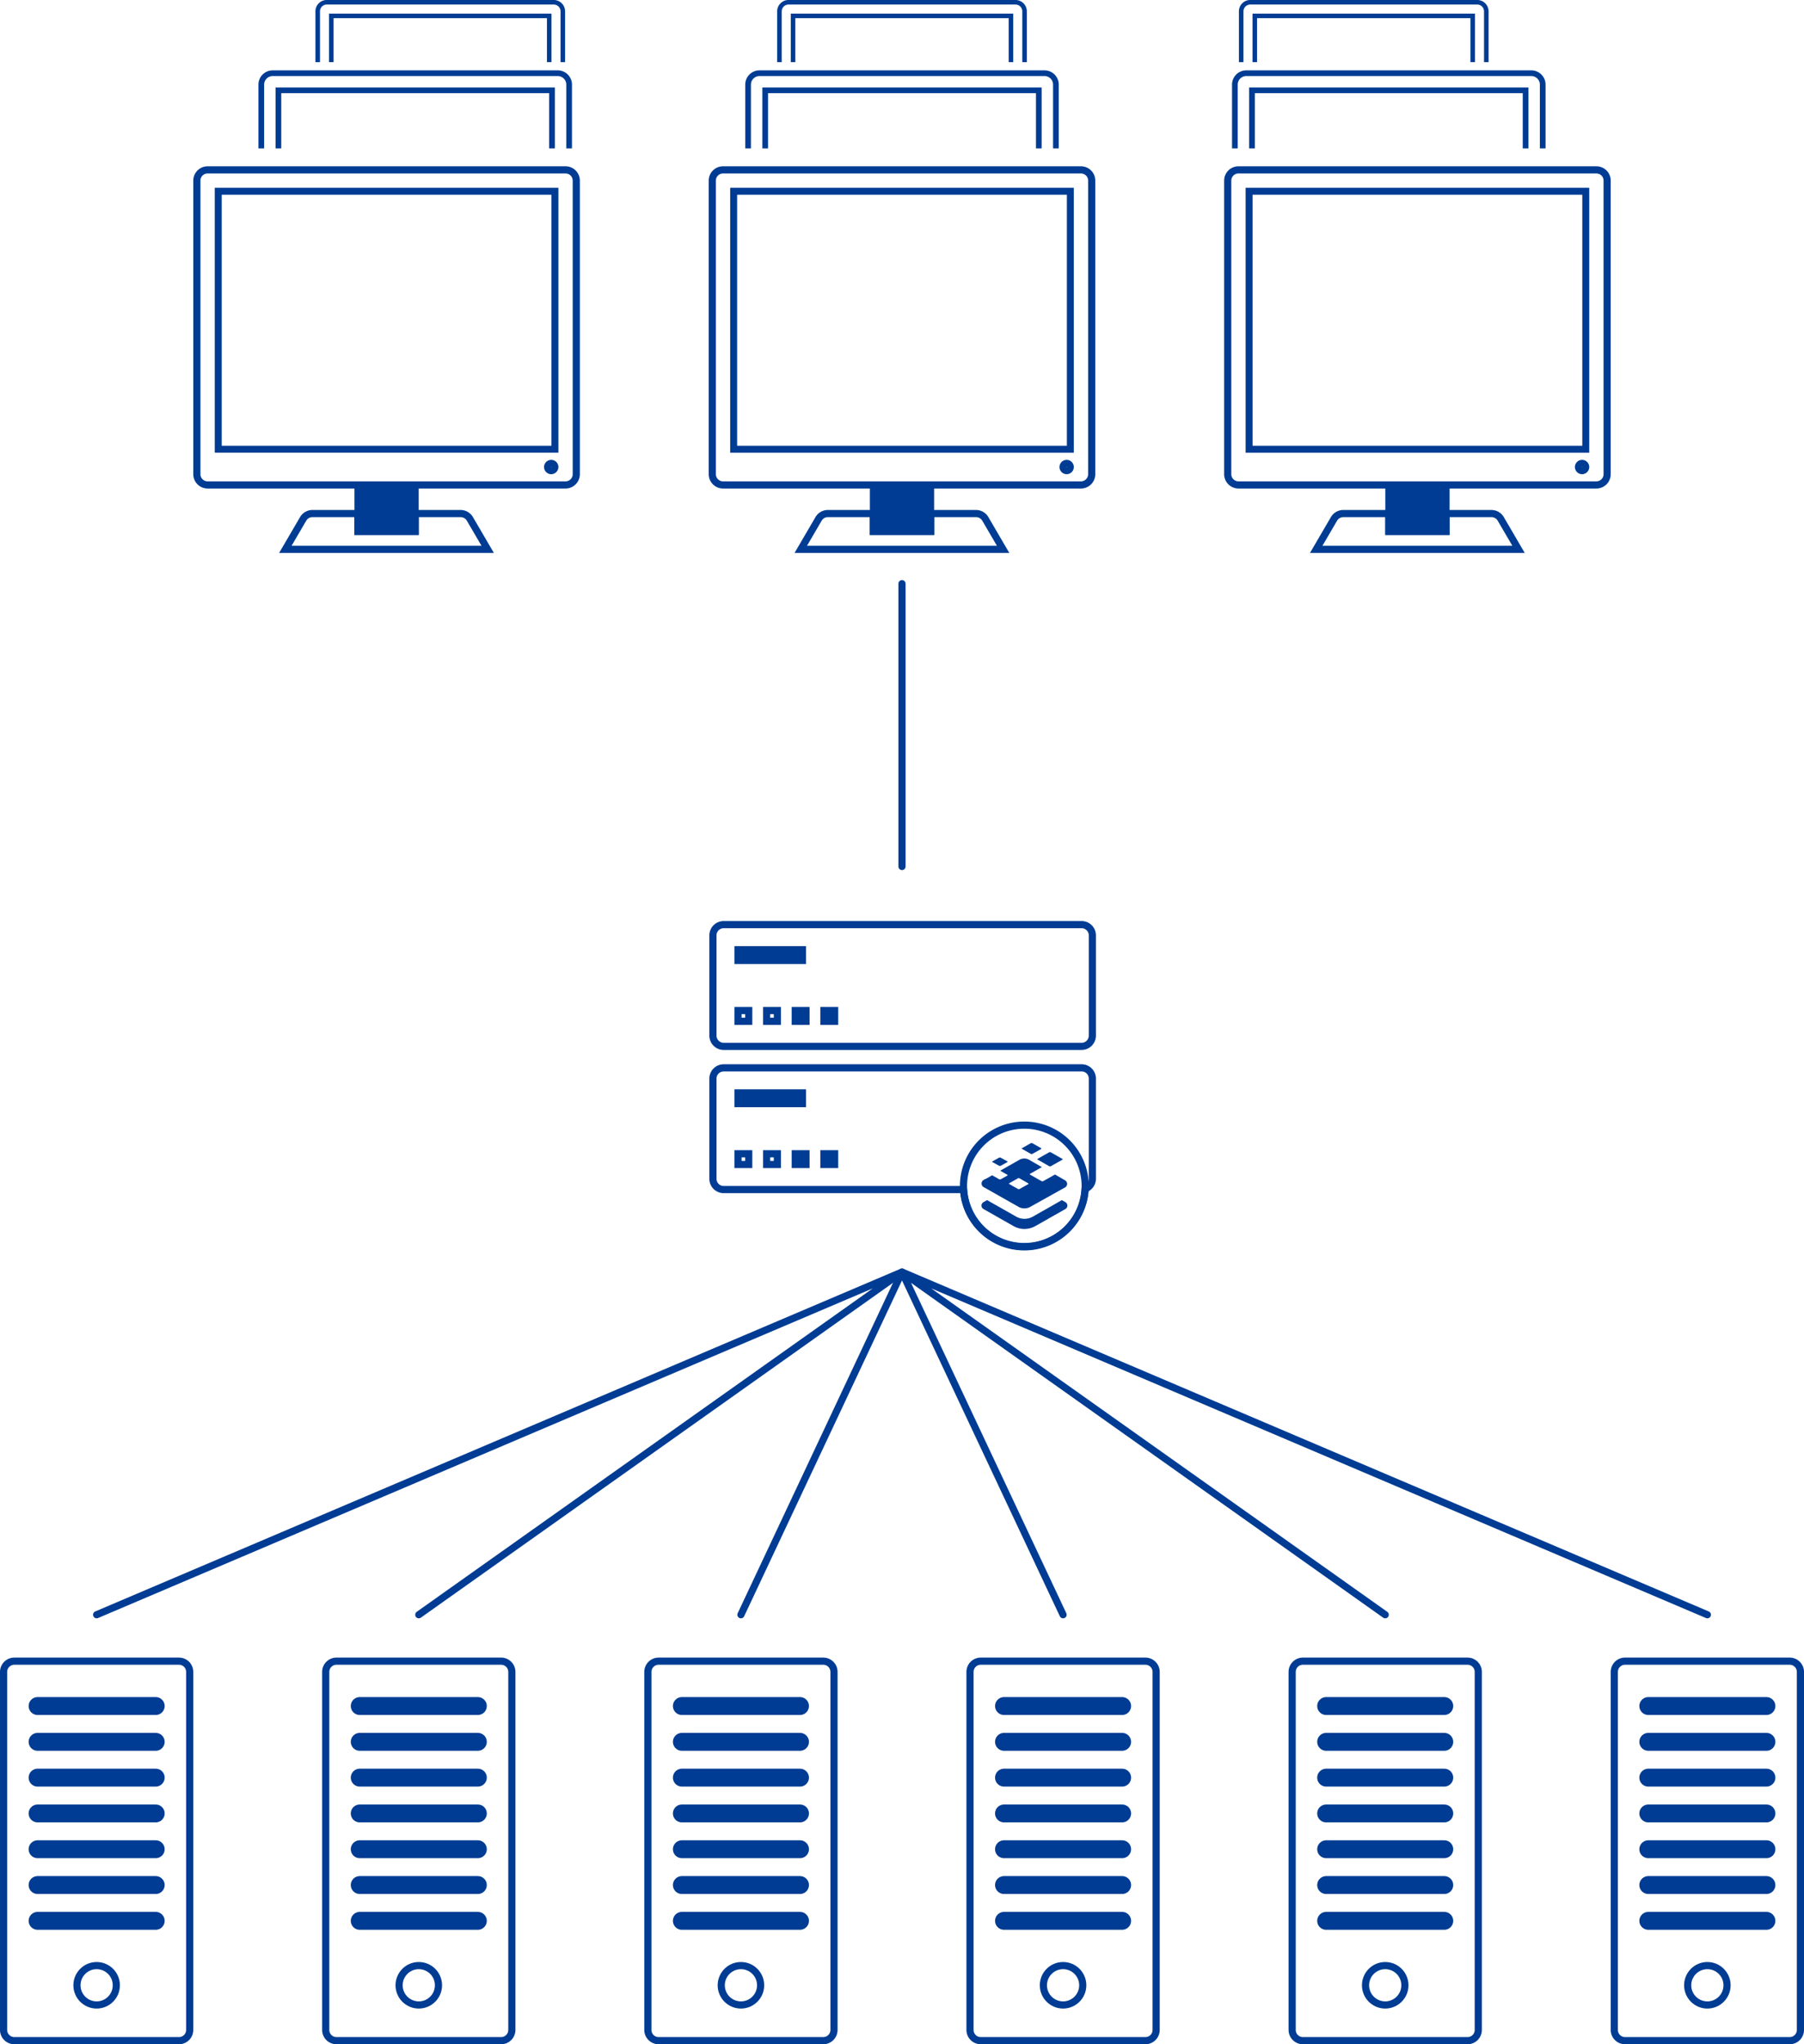 <?xml version="1.0" encoding="utf-8"?>
<svg viewBox="0 0 504 571.03" xmlns="http://www.w3.org/2000/svg">
  <defs>
    <style>
      .cls-1,.cls-2,.cls-5,.cls-6{fill:none}.cls-1,.cls-2,.cls-4,.cls-5,.cls-6{stroke:#003c93;stroke-miterlimit:10}.cls-1{stroke-width:1.27px}.cls-2{stroke-width:1.59px}.cls-3,.cls-4{fill:#003c93}.cls-4{stroke-width:1.95px}.cls-5,.cls-6{stroke-linecap:round}.cls-5{stroke-width:2px}.cls-6{stroke-width:5px}
    </style>
  </defs>
  <g id="Layer_2">
    <g id="Icons">
      <path class="cls-1" d="M92.56 17.36V4.44h60.88v12.92" />
      <path class="cls-1" d="M157.24 17.36V3.17A2.54 2.54 0 0 0 154.7.63H91.3a2.54 2.54 0 0 0-2.54 2.54v14.19" />
      <path class="cls-2" d="M159 41.45V23.63a3.18 3.18 0 0 0-3.18-3.18H76.19A3.18 3.18 0 0 0 73 23.63v17.82" />
      <path class="cls-2" d="M77.78 41.45V25.23h76.44v16.22" />
      <path class="cls-3" d="M158 48.45a2 2 0 0 1 2 2v82a2 2 0 0 1-2 2H58a2 2 0 0 1-2-2v-82a2 2 0 0 1 2-2h100m0-2H58a4 4 0 0 0-4 4v82a4 4 0 0 0 4 4h100a4 4 0 0 0 4-4v-82a4 4 0 0 0-4-4ZM128.7 144.45a2 2 0 0 1 1.73 1l4.09 7H81.46l4.09-7a2 2 0 0 1 1.73-1H99v5h18v-5h11.7m0-2H115v5h-14v-5H87.28a4 4 0 0 0-3.46 2l-5.84 10h60l-5.84-10a4 4 0 0 0-3.46-2Z" />
      <path class="cls-4" d="M100 142.67v5.78h16v-13h-16v7.22" />
      <path class="cls-3" d="M154.06 54.39v70.12H61.94V54.39h92.12m1.94-1.94H60v74h96v-74ZM154 130.39a.06.06 0 1 1-.06.06.06.06 0 0 1 .06-.06m0-1.94a2 2 0 1 0 2 2 2 2 0 0 0-2-2Z" />
      <path class="cls-1" d="M221.56 17.36V4.44h60.88v12.92" />
      <path class="cls-1" d="M286.24 17.36V3.17A2.54 2.54 0 0 0 283.7.63h-63.4a2.54 2.54 0 0 0-2.54 2.54v14.19" />
      <path class="cls-2" d="M295 41.45V23.63a3.18 3.18 0 0 0-3.18-3.18h-79.63a3.18 3.18 0 0 0-3.19 3.18v17.82" />
      <path class="cls-2" d="M213.78 41.45V25.23h76.44v16.22" />
      <path class="cls-3" d="M302 48.45a2 2 0 0 1 2 2v82a2 2 0 0 1-2 2H202a2 2 0 0 1-2-2v-82a2 2 0 0 1 2-2h100m0-2H202a4 4 0 0 0-4 4v82a4 4 0 0 0 4 4h100a4 4 0 0 0 4-4v-82a4 4 0 0 0-4-4ZM272.7 144.45a2 2 0 0 1 1.73 1l4.09 7h-53.06l4.09-7a2 2 0 0 1 1.73-1H243v5h18v-5h11.7m0-2H259v5h-14v-5h-13.72a4 4 0 0 0-3.46 2l-5.84 10h60l-5.84-10a4 4 0 0 0-3.46-2Z" />
      <path class="cls-4" d="M244 142.67v5.78h16v-13h-16v7.22" />
      <path class="cls-3" d="M298.06 54.39v70.12h-92.12V54.39h92.12m1.94-1.94h-96v74h96v-74ZM298 130.39a.06.06 0 1 1-.06.06.06.06 0 0 1 .06-.06m0-1.94a2 2 0 1 0 2 2 2 2 0 0 0-2-2Z" />
      <path class="cls-1" d="M350.56 17.36V4.44h60.88v12.92" />
      <path class="cls-1" d="M415.24 17.36V3.17A2.54 2.54 0 0 0 412.7.63h-63.4a2.54 2.54 0 0 0-2.54 2.54v14.19" />
      <path class="cls-2" d="M431 41.45V23.63a3.18 3.18 0 0 0-3.18-3.18h-79.63a3.18 3.18 0 0 0-3.19 3.18v17.82" />
      <path class="cls-2" d="M349.78 41.45V25.23h76.44v16.22" />
      <path class="cls-3" d="M446 48.45a2 2 0 0 1 2 2v82a2 2 0 0 1-2 2H346a2 2 0 0 1-2-2v-82a2 2 0 0 1 2-2h100m0-2H346a4 4 0 0 0-4 4v82a4 4 0 0 0 4 4h100a4 4 0 0 0 4-4v-82a4 4 0 0 0-4-4ZM416.7 144.45a2 2 0 0 1 1.73 1l4.09 7h-53.06l4.09-7a2 2 0 0 1 1.73-1H387v5h18v-5h11.7m0-2H403v5h-14v-5h-13.72a4 4 0 0 0-3.46 2l-5.84 10h60l-5.84-10a4 4 0 0 0-3.46-2Z" />
      <path class="cls-4" d="M388 142.67v5.78h16v-13h-16v7.22" />
      <path class="cls-3" d="M442.06 54.39v70.12h-92.12V54.39h92.12m1.94-1.94h-96v74h96v-74ZM442 130.39a.06.06 0 1 1-.06.06.06.06 0 0 1 .06-.06m0-1.94a2 2 0 1 0 2 2 2 2 0 0 0-2-2Z" />
      <path class="cls-5" d="M252 163.03v79M252 355.31l-45 95.72" />
      <path class="cls-3" d="M140 465a2 2 0 0 1 2 2v100a2 2 0 0 1-2 2H94a2 2 0 0 1-2-2V467a2 2 0 0 1 2-2h46m0-2H94a4 4 0 0 0-4 4v100a4 4 0 0 0 4 4h46a4 4 0 0 0 4-4V467a4 4 0 0 0-4-4Z" />
      <path class="cls-6" d="M100.5 516.53h33M100.5 526.53h33M100.5 536.53h33M100.5 506.53h33M100.5 496.53h33M100.5 486.53h33M100.5 476.53h33" />
      <circle class="cls-5" cx="117" cy="554.53" r="5.5" />
      <path class="cls-3" d="M50 465a2 2 0 0 1 2 2v100a2 2 0 0 1-2 2H4a2 2 0 0 1-2-2V467a2 2 0 0 1 2-2h46m0-2H4a4 4 0 0 0-4 4v100a4 4 0 0 0 4 4h46a4 4 0 0 0 4-4V467a4 4 0 0 0-4-4Z" />
      <path class="cls-6" d="M10.5 516.53h33M10.5 526.53h33M10.5 536.53h33M10.5 506.53h33M10.5 496.53h33M10.5 486.53h33M10.5 476.53h33" />
      <circle class="cls-5" cx="27" cy="554.53" r="5.5" />
      <path class="cls-3" d="M320 465a2 2 0 0 1 2 2v100a2 2 0 0 1-2 2h-46a2 2 0 0 1-2-2V467a2 2 0 0 1 2-2h46m0-2h-46a4 4 0 0 0-4 4v100a4 4 0 0 0 4 4h46a4 4 0 0 0 4-4V467a4 4 0 0 0-4-4Z" />
      <path class="cls-6" d="M280.5 516.53h33M280.5 526.53h33M280.5 536.53h33M280.5 506.53h33M280.5 496.53h33M280.5 486.53h33M280.5 476.53h33" />
      <circle class="cls-5" cx="297" cy="554.53" r="5.5" />
      <path class="cls-3" d="M230 465a2 2 0 0 1 2 2v100a2 2 0 0 1-2 2h-46a2 2 0 0 1-2-2V467a2 2 0 0 1 2-2h46m0-2h-46a4 4 0 0 0-4 4v100a4 4 0 0 0 4 4h46a4 4 0 0 0 4-4V467a4 4 0 0 0-4-4Z" />
      <path class="cls-6" d="M190.5 516.53h33M190.5 526.53h33M190.5 536.53h33M190.5 506.53h33M190.5 496.53h33M190.5 486.53h33M190.5 476.53h33" />
      <circle class="cls-5" cx="207" cy="554.53" r="5.5" />
      <path class="cls-3" d="M500 465a2 2 0 0 1 2 2v100a2 2 0 0 1-2 2h-46a2 2 0 0 1-2-2V467a2 2 0 0 1 2-2h46m0-2h-46a4 4 0 0 0-4 4v100a4 4 0 0 0 4 4h46a4 4 0 0 0 4-4V467a4 4 0 0 0-4-4Z" />
      <path class="cls-6" d="M460.5 516.53h33M460.5 526.53h33M460.5 536.53h33M460.5 506.53h33M460.5 496.53h33M460.5 486.53h33M460.5 476.53h33" />
      <circle class="cls-5" cx="477" cy="554.53" r="5.5" />
      <path class="cls-3" d="M410 465a2 2 0 0 1 2 2v100a2 2 0 0 1-2 2h-46a2 2 0 0 1-2-2V467a2 2 0 0 1 2-2h46m0-2h-46a4 4 0 0 0-4 4v100a4 4 0 0 0 4 4h46a4 4 0 0 0 4-4V467a4 4 0 0 0-4-4Z" />
      <path class="cls-6" d="M370.5 516.53h33M370.5 526.53h33M370.5 536.53h33M370.5 506.53h33M370.5 496.53h33M370.5 486.53h33M370.5 476.53h33" />
      <circle class="cls-5" cx="387" cy="554.53" r="5.5" />
      <path class="cls-5" d="m117 451.03 135-95.72M27 451.03l225-95.72M252 355.31l45 95.72M387 451.03l-135-95.72M477 451.03l-225-95.72" />
      <g id="Kemp_HW_ADC_HA">
        <path class="cls-3" d="M229.18 321.27h5v5h-5zM205.18 304.27h20v5h-20zM221.18 321.27h5v5h-5zM216.18 323.27v1h-1v-1h1m2-2h-5v5h5v-5ZM208.18 323.27v1h-1v-1h1m2-2h-5v5h5v-5ZM302.18 259.27a2 2 0 0 1 2 2v28a2 2 0 0 1-2 2h-100a2 2 0 0 1-2-2v-28a2 2 0 0 1 2-2h100m0-2h-100a4 4 0 0 0-4 4v28a4 4 0 0 0 4 4h100a4 4 0 0 0 4-4v-28a4 4 0 0 0-4-4Z" />
        <path class="cls-3" d="M229.18 281.27h5v5h-5zM205.18 264.27h20v5h-20zM221.18 281.27h5v5h-5zM216.18 283.27v1h-1v-1h1m2-2h-5v5h5v-5ZM208.18 283.27v1h-1v-1h1m2-2h-5v5h5v-5ZM302.18 299.27a2 2 0 0 1 2 2v28a2 2 0 0 1-1.05 1.73l-.93.52-.09 1.07a16 16 0 0 1-31.83.46l-.19-1.78h-67.91a2 2 0 0 1-2-2v-28a2 2 0 0 1 2-2h100m0-2h-100a4 4 0 0 0-4 4v28a4 4 0 0 0 4 4h66.11a18 18 0 0 0 35.81-.52 4 4 0 0 0 2.08-3.48v-28a4 4 0 0 0-4-4Z" />
        <path class="cls-3" d="m294 336.74-5.45 3.09a4.7 4.7 0 0 1-4.65 0l-5.44-3.09-2.69-1.52-1 .56a1.11 1.11 0 0 0 0 1.93l8.37 4.75a6.2 6.2 0 0 0 6.13 0l8.38-4.75a1.12 1.12 0 0 0 0-1.93l-1-.56ZM293.59 321.88a.53.53 0 0 0-.52 0l-2.73 1.55-.44.25a.13.13 0 0 0 0 .23l.39.22 2.8 1.59a.53.53 0 0 0 .52 0l3.2-1.79a.13.13 0 0 0 0-.23Z" />
        <path class="cls-3" d="m297.6 329.71-2.85-1.64-3.27 1.83a.53.53 0 0 1-.52 0l-2.8-1.58-.39-.22a.13.13 0 0 1 0-.23l.44-.25 2.86-1.62-3.56-2.05a2.74 2.74 0 0 0-2.7 0l-5.37 3.05 2 1.14a.14.14 0 0 1 0 .23l-1.81 1a.52.52 0 0 1-.51 0l-1.65-.93-.28-.16-1.76 1h-.09l-.54.3a1.16 1.16 0 0 0 0 2l.38.21 9.4 5.32a3.29 3.29 0 0 0 3.23 0l9.8-5.47a1.15 1.15 0 0 0-.01-1.93Zm-12.71 2.38a.53.53 0 0 1-.52 0l-2.13-1.21-.27-.15a.13.13 0 0 1 0-.23l.3-.17 2.08-1.18a.53.53 0 0 1 .52 0l2.4 1.38a.13.13 0 0 1 0 .23ZM288.45 319.34a.51.51 0 0 0-.52 0l-2.08 1.19-.3.16a.14.14 0 0 0 0 .24l.27.14 2.13 1.21a.53.53 0 0 0 .52 0l2.4-1.34a.14.14 0 0 0 0-.23ZM279.09 323.38l-1.81 1a.13.13 0 0 0 0 .23l1.82 1a.52.52 0 0 0 .51 0l1.81-1a.14.14 0 0 0 0-.23l-1.82-1a.51.51 0 0 0-.51 0Z" />
        <path class="cls-3" d="M286.18 315.27a16 16 0 1 1-16 16 16 16 0 0 1 16-16m0-2a18 18 0 1 0 18 18 18 18 0 0 0-18-18Z" />
      </g>
    </g>
  </g>
</svg>